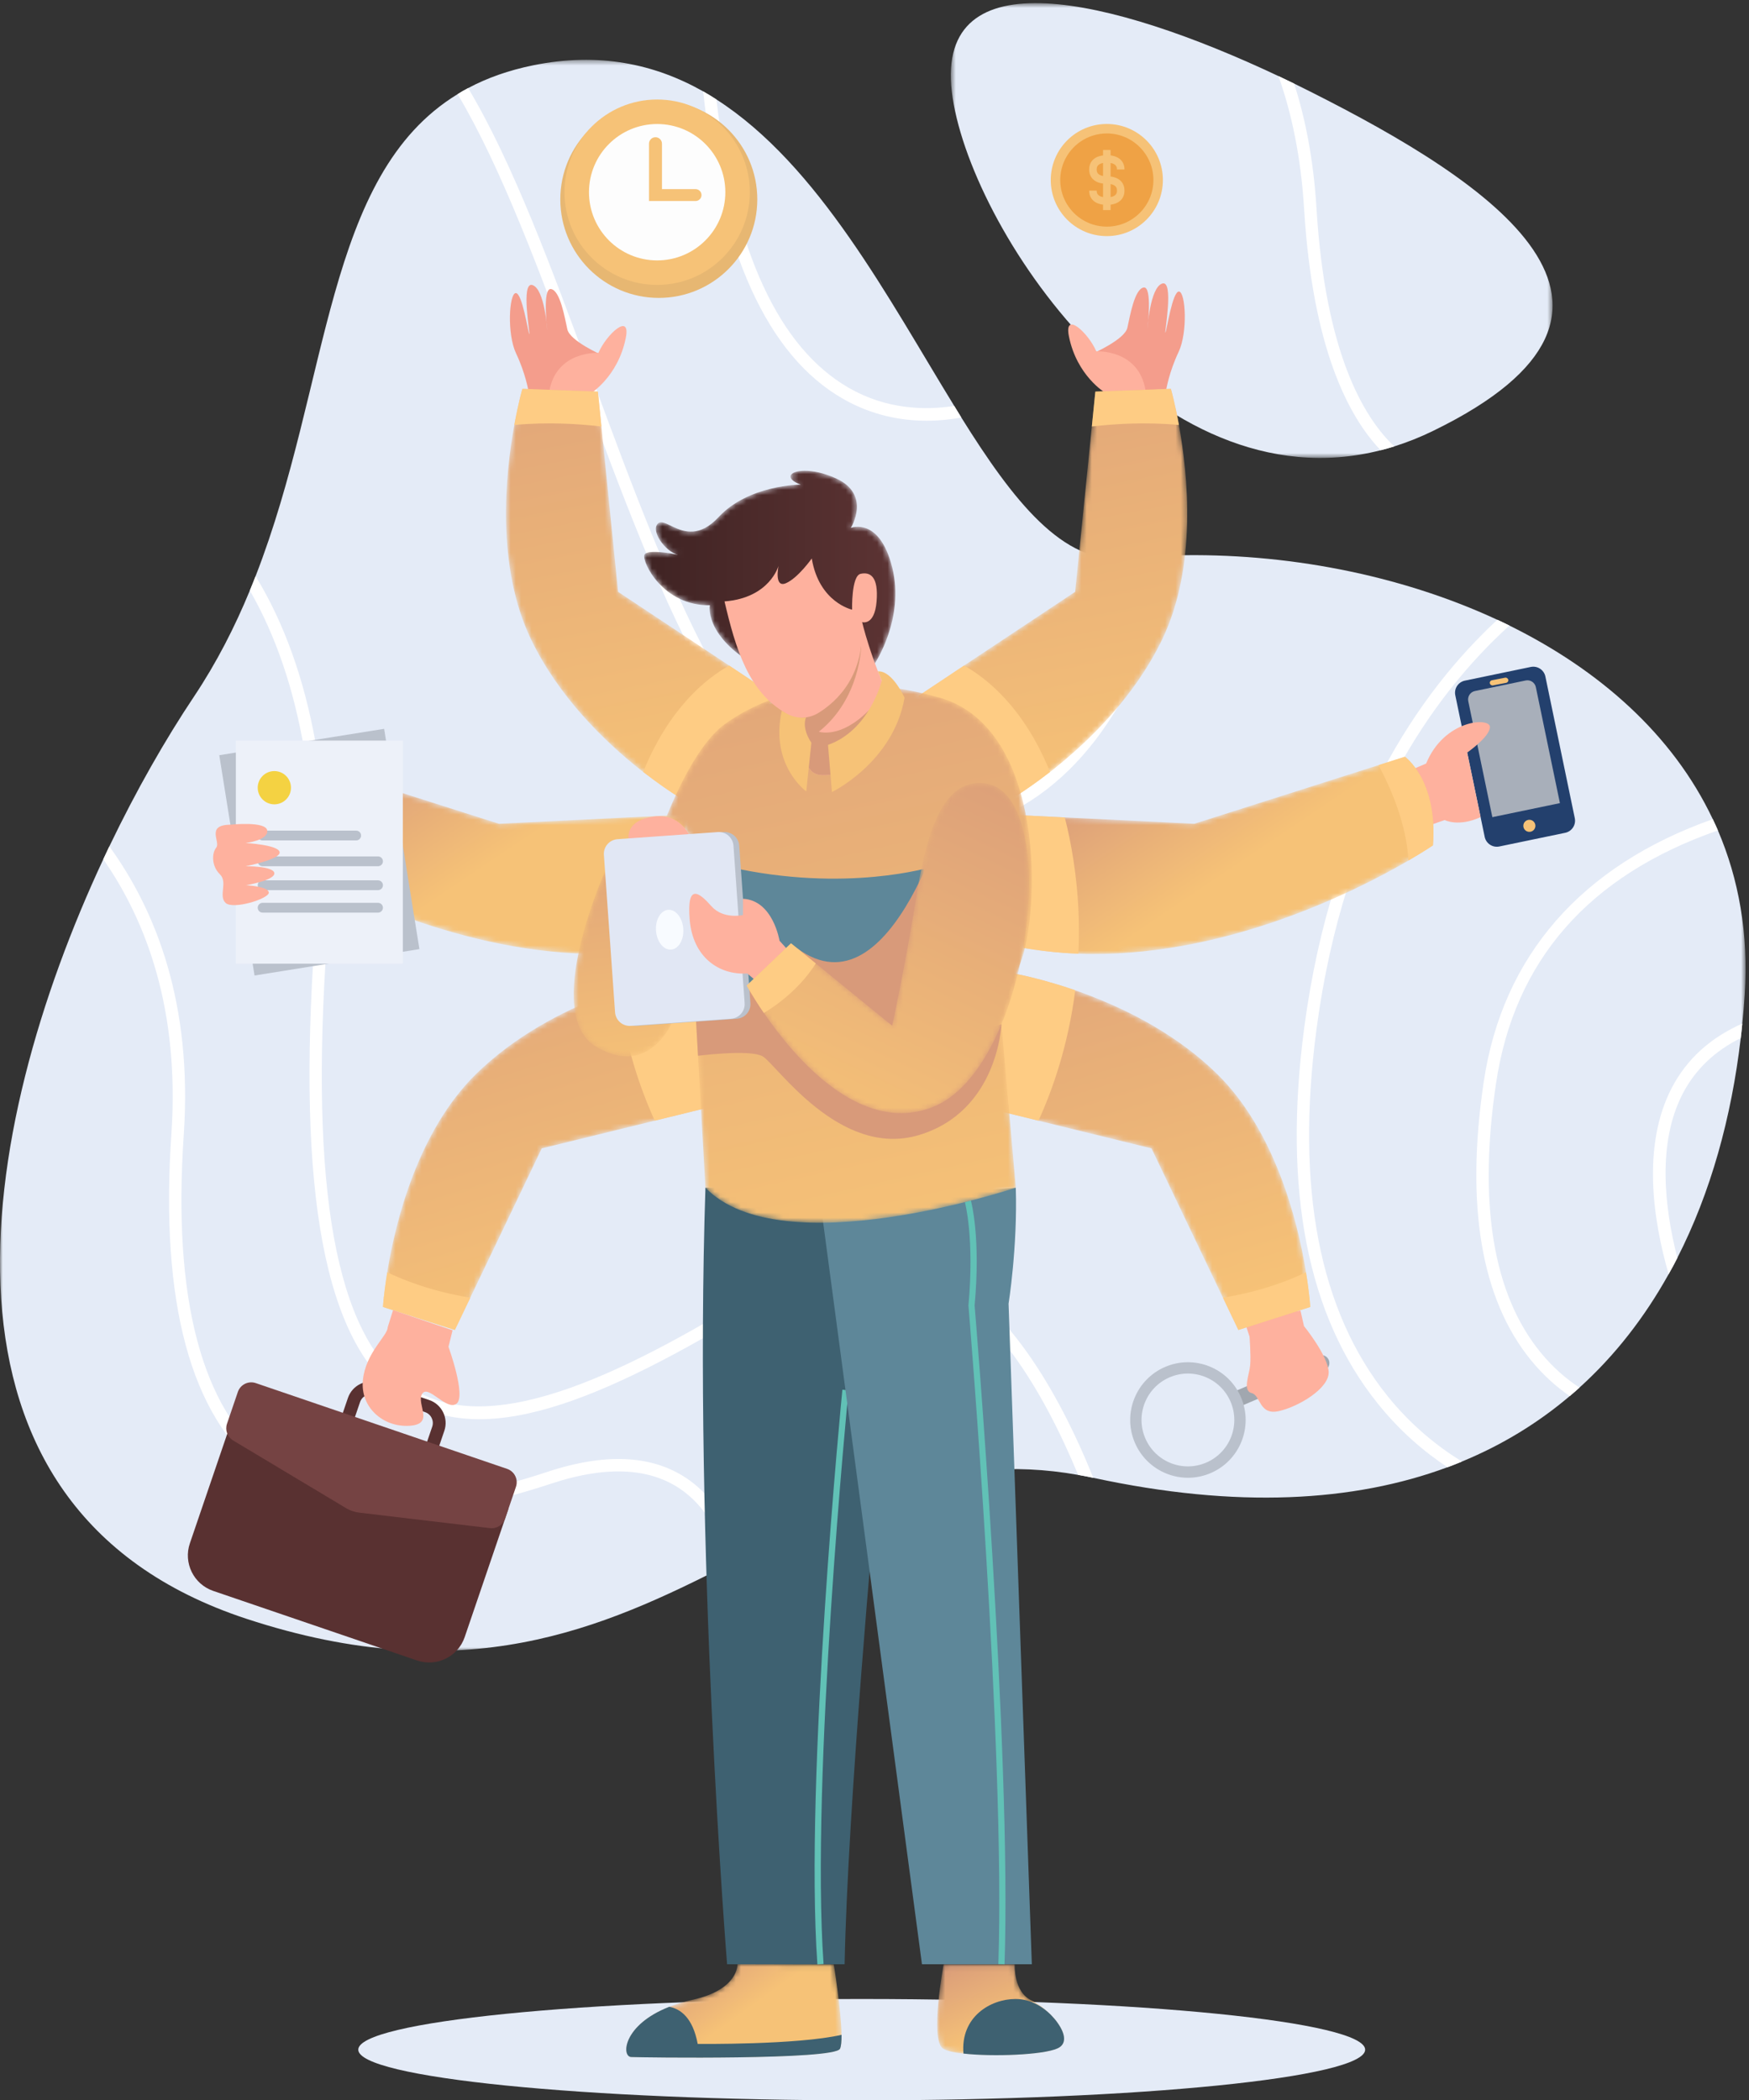 <svg xmlns="http://www.w3.org/2000/svg" xmlns:xlink="http://www.w3.org/1999/xlink" width="334px" height="401px" viewBox="0 0 334 401"><rect x="0" y="0" width="334" height="401" fill="#333333" stroke="none"/><title>HR dude</title><defs><polygon id="path-1" points="0 0.423 333.342 0.423 333.342 304.198 0 304.198"></polygon><polygon id="path-3" points="0.575 0.598 115.484 0.598 115.484 87.427 0.575 87.427"></polygon><path d="M0.702,17.402 C0.702,17.402 2.379,18.548 5.391,20.296 L5.391,20.296 C15.256,26.038 39.425,38.287 65.898,38.134 L65.898,38.134 C66.738,38.134 67.577,38.11 68.416,38.075 L68.416,38.075 C69.361,38.04 70.306,37.992 71.251,37.921 L71.251,37.921 C73.791,37.732 76.33,37.425 78.895,36.989 L78.895,36.989 L82.214,11.519 L73.424,11.943 L71.014,12.062 L69.585,12.133 L46.289,13.279 L11.097,2.08 L6.065,0.473 C6.065,0.473 -0.232,4.879 0.702,17.402" id="path-5"></path><linearGradient x1="2.732%" y1="28.595%" x2="50%" y2="60.65%" id="linearGradient-7"><stop stop-color="#D89A7A" offset="0%"></stop><stop stop-color="#F6C277" offset="100%"></stop></linearGradient><path d="M51.208,2.155 C49.779,2.545 48.16,3.017 46.412,3.596 L46.412,3.596 C45.963,3.749 45.49,3.903 45.018,4.069 L45.018,4.069 C44.049,4.399 43.045,4.777 42.006,5.18 L42.006,5.18 C34.362,8.132 25.267,12.834 17.883,20.087 L17.883,20.087 C6.884,30.909 2.596,47.991 1.013,57.513 L1.013,57.513 C0.99,57.642 0.966,57.772 0.954,57.902 L0.954,57.902 C0.292,61.942 0.127,64.529 0.127,64.529 L0.127,64.529 L13.866,68.924 L16.761,62.864 L16.807,62.757 L30.452,34.251 L44.852,30.72 L51.031,29.208 L52.035,28.959 L59.371,27.164 L65.384,25.687 L57.8,0.667 C57.8,0.667 55.225,1.068 51.208,2.155" id="path-8"></path><linearGradient x1="6.796%" y1="-50.497%" x2="50%" y2="100%" id="linearGradient-10"><stop stop-color="#D89A7A" offset="0%"></stop><stop stop-color="#F6C277" offset="100%"></stop></linearGradient><path d="M71.255,2.08 L36.064,13.279 L12.768,12.133 L11.339,12.062 L8.929,11.943 L0.139,11.519 L3.458,36.989 C6.022,37.425 8.562,37.732 11.102,37.921 L11.102,37.921 C12.047,37.992 12.992,38.04 13.937,38.075 L13.937,38.075 C14.776,38.11 15.615,38.134 16.453,38.134 L16.453,38.134 C42.927,38.287 67.097,26.038 76.961,20.296 L76.961,20.296 C79.974,18.548 81.651,17.402 81.651,17.402 L81.651,17.402 C82.585,4.879 76.288,0.473 76.288,0.473 L76.288,0.473 L71.255,2.08 Z" id="path-11"></path><path d="M0.968,25.687 L6.982,27.164 L14.318,28.959 L15.322,29.208 L21.5,30.72 L35.901,34.251 L49.545,62.757 L49.592,62.864 L52.487,68.924 L66.225,64.529 C66.225,64.529 66.061,61.942 65.398,57.902 L65.398,57.902 C65.386,57.772 65.363,57.642 65.34,57.513 L65.34,57.513 C63.757,47.991 59.468,30.909 48.47,20.087 L48.47,20.087 C41.086,12.834 31.99,8.132 24.347,5.18 L24.347,5.18 C23.308,4.777 22.303,4.399 21.335,4.069 L21.335,4.069 C20.863,3.903 20.39,3.749 19.941,3.596 L19.941,3.596 C18.192,3.017 16.574,2.545 15.145,2.155 L15.145,2.155 C11.128,1.068 8.553,0.667 8.553,0.667 L8.553,0.667 L0.968,25.687 Z" id="path-13"></path><path d="M2.219,7.142 C0.482,16.639 -1.279,34.147 5.408,48.064 L5.408,48.064 C10.677,59.014 19.395,67.484 26.224,72.907 L26.224,72.907 C26.377,73.025 26.519,73.132 26.661,73.249 L26.661,73.249 C26.719,73.297 26.766,73.332 26.826,73.379 L26.826,73.379 C32.26,77.608 36.383,79.853 36.383,79.853 L36.383,79.853 L52,58.885 L46.837,55.458 L44.569,53.946 L43.246,53.072 L22.03,38.991 L18.852,7.425 L18.178,0.763 L3.754,0.231 C3.754,0.231 2.998,2.878 2.219,7.142" id="path-15"></path><linearGradient x1="30.326%" y1="-50.497%" x2="50%" y2="100%" id="linearGradient-17"><stop stop-color="#D89A7A" offset="0%"></stop><stop stop-color="#F6C277" offset="100%"></stop></linearGradient><path d="M34.173,0.763 L33.5,7.425 L30.322,38.991 L9.106,53.072 L7.783,53.946 L5.515,55.458 L0.352,58.885 L15.97,79.853 C15.97,79.853 20.092,77.608 25.527,73.379 L25.527,73.379 C25.586,73.332 25.632,73.297 25.692,73.249 L25.692,73.249 C25.833,73.132 25.975,73.025 26.129,72.907 L26.129,72.907 C32.957,67.484 41.675,59.014 46.945,48.064 L46.945,48.064 C53.631,34.147 51.87,16.639 50.134,7.142 L50.134,7.142 C49.354,2.878 48.598,0.231 48.598,0.231 L48.598,0.231 L34.173,0.763 Z" id="path-18"></path><linearGradient x1="30.325%" y1="-50.497%" x2="50%" y2="100%" id="linearGradient-20"><stop stop-color="#D89A7A" offset="0%"></stop><stop stop-color="#F6C277" offset="100%"></stop></linearGradient><path d="M13.258,6.803 C11.58,7.181 10.103,7.63 8.815,8.139 L8.815,8.139 C-0.068,11.612 -0.351,17.648 1.539,17.731 L1.539,17.731 C3.701,17.825 40.322,18.321 41.409,16.159 L41.409,16.159 C41.633,15.71 41.716,14.742 41.704,13.489 L41.704,13.489 C41.645,8.776 40.227,0.057 40.227,0.057 L40.227,0.057 L21.822,0.011 C21.822,0.011 22.117,4.831 13.258,6.803" id="path-21"></path><linearGradient x1="2.732%" y1="31.082%" x2="50%" y2="59.412%" id="linearGradient-23"><stop stop-color="#D89A7A" offset="0%"></stop><stop stop-color="#F6C277" offset="100%"></stop></linearGradient><path d="M2.196,0.057 C2.196,0.057 -0.462,14.328 2.054,16.1 L2.054,16.1 C2.68,16.537 4.121,16.869 5.988,17.069 L5.988,17.069 C11.623,17.707 21.133,17.329 23.909,16.1 L23.909,16.1 C25.823,15.262 25.397,13.253 24.027,11.292 L24.027,11.292 C24.027,11.292 23.613,10.642 22.822,9.827 L22.822,9.827 C22.763,9.757 22.692,9.686 22.621,9.615 L22.621,9.615 C21.511,8.469 20.199,7.489 19.042,6.957 L19.042,6.957 C15.486,5.327 15.782,0.057 15.782,0.057 L15.782,0.057 L2.196,0.057 Z" id="path-24"></path><linearGradient x1="2.732%" y1="-1.334%" x2="50%" y2="75.54%" id="linearGradient-26"><stop stop-color="#D89A7A" offset="0%"></stop><stop stop-color="#F6C277" offset="100%"></stop></linearGradient><path d="M4.893,33.878 C15.526,40.08 19.761,28.266 19.761,28.266 L19.761,28.266 L6.544,0.346 C6.544,0.346 -5.738,27.676 4.893,33.878" id="path-27"></path><linearGradient x1="36.042%" y1="-50.497%" x2="50%" y2="100%" id="linearGradient-29"><stop stop-color="#D89A7A" offset="0%"></stop><stop stop-color="#F6C277" offset="100%"></stop></linearGradient><path d="M12.353,8.295 C7.309,11.981 3.091,21.384 1.273,25.943 L1.273,25.943 C4.096,26.523 5.572,28.909 6.576,31.189 L6.576,31.189 L0.788,30.882 L6.435,58.064 L6.576,58.749 L7.297,71.567 L8.715,96.754 C23.197,111.815 67.982,96.754 67.982,96.754 L67.982,96.754 L65.241,65.543 C65.241,65.543 64.97,63.535 68.798,54.013 L68.798,54.013 C72.613,44.492 73.83,9.039 53.464,3.204 L53.464,3.204 C47.475,1.493 42.043,0.801 37.184,0.801 L37.184,0.801 C25.499,0.801 17.134,4.807 12.353,8.295" id="path-30"></path><linearGradient x1="27.857%" y1="-50.497%" x2="50%" y2="100%" id="linearGradient-32"><stop stop-color="#D89A7A" offset="0%"></stop><stop stop-color="#F6C277" offset="100%"></stop></linearGradient><path d="M29.906,3.524 C29.906,3.524 19.984,3.524 14.225,9.726 L14.225,9.726 C10.651,13.574 7.703,12.591 5.593,11.607 L5.593,11.607 C4.301,11.006 3.323,10.404 2.707,10.908 L2.707,10.908 C1.125,12.201 3.953,16.306 6.489,16.92 L6.489,16.92 C5.415,16.705 0.444,15.777 0.049,16.962 L0.049,16.962 C-0.394,18.291 3.564,26.699 12.572,26.552 L12.572,26.552 C12.572,26.552 11.419,32.006 20.574,37.627 L20.574,37.627 C29.73,43.247 44.078,37.627 44.078,37.627 L44.078,37.627 C44.078,37.627 49.818,29.071 47.379,19.324 L47.379,19.324 C44.939,9.578 39.476,11.793 39.476,11.793 L39.476,11.793 C39.476,11.793 43.463,5.444 36.671,2.343 L36.671,2.343 C34.342,1.28 32.25,0.876 30.701,0.876 L30.701,0.876 C27.73,0.876 26.751,2.36 29.906,3.524" id="path-33"></path><linearGradient x1="-0.001%" y1="50%" x2="100%" y2="50%" id="linearGradient-35"><stop stop-color="#3F2323" offset="0%"></stop><stop stop-color="#5D3434" offset="100%"></stop></linearGradient><path d="M33.081,21.64 C30.907,35.225 28.379,46.838 28.379,46.838 L28.379,46.838 L13.79,34.942 L9.052,31.09 L0.594,39.159 C0.594,39.159 1.775,41.345 3.878,44.404 L3.878,44.404 C9.619,52.791 22.189,67.736 36.034,62.396 L36.034,62.396 C54.935,55.107 61.031,2.739 46.265,0.577 L46.265,0.577 C45.835,0.514 45.418,0.482 45.013,0.482 L45.013,0.482 C38.394,0.483 35.118,8.838 33.081,21.64" id="path-36"></path><linearGradient x1="96.651%" y1="-15.492%" x2="44.051%" y2="108.973%" id="linearGradient-38"><stop stop-color="#D89A7A" offset="0%"></stop><stop stop-color="#F6C277" offset="100%"></stop></linearGradient></defs><g id="HR-dude" stroke="none" stroke-width="1" fill="none" fill-rule="evenodd"><g id="Group-4"><g id="Group-25"><g id="Group-3" transform="translate(0, 11)"><mask id="mask-2" fill="white"><use xlink:href="#path-1"></use></mask><g id="Clip-2"></g><path d="M333.179,178.919 C333.061,180.762 332.907,182.605 332.718,184.424 C332.636,185.346 332.529,186.255 332.423,187.177 L332.423,187.189 C330.651,202.357 326.694,216.663 320.314,229.161 L320.314,229.173 C319.783,230.225 319.227,231.252 318.649,232.268 C314.1,240.443 308.453,247.755 301.625,253.922 C301.011,254.477 300.397,255.021 299.771,255.541 C293.782,260.62 286.929,264.85 279.18,268.039 C278.27,268.417 277.361,268.783 276.428,269.126 L276.416,269.126 C258.59,275.741 236.215,277.076 208.784,271.146 C208.761,271.146 208.737,271.134 208.714,271.134 C207.768,270.933 206.824,270.744 205.89,270.591 C180.456,266.054 161.543,276.19 141.46,286.492 C140.728,286.858 140.007,287.236 139.275,287.602 C115.069,299.947 88.761,311.772 47.048,298.057 C-17.323,276.876 -4.34,204.589 19.724,153.048 C20.102,152.221 20.492,151.406 20.882,150.591 C26.032,139.853 31.632,130.083 37.054,121.979 C41.389,115.482 44.851,108.677 47.71,101.743 C48.088,100.833 48.454,99.923 48.808,99.002 C63.138,62.227 61.898,22.499 87.39,6.976 C88.04,6.563 88.714,6.173 89.399,5.818 C93.002,3.893 97.101,2.428 101.803,1.471 C114.337,-1.08 124.992,1.199 134.278,6.444 C135.14,6.941 135.991,7.449 136.818,7.992 C156.345,20.514 169.73,46.161 182.228,66.503 C182.677,67.26 183.138,67.992 183.587,68.725 C193.534,84.661 203.02,96.769 214.739,95.624 C217.113,95.387 219.511,95.222 221.921,95.115 C222.76,95.08 223.587,95.056 224.425,95.033 C245.276,94.513 267.237,98.636 285.937,107.331 C286.717,107.685 287.485,108.051 288.241,108.429 C305.311,116.84 319.416,129.173 327.083,145.393 C327.426,146.102 327.745,146.822 328.064,147.543 C332.033,156.793 333.935,167.259 333.179,178.919" id="Fill-1" fill="#E4EBF7" mask="url(#mask-2)"></path></g><g id="Group-6" transform="translate(181, 0)"><mask id="mask-4" fill="white"><use xlink:href="#path-3"></use></mask><g id="Clip-5"></g><path d="M92.746,82.229 C90.23,83.458 87.737,84.45 85.256,85.229 C84.382,85.501 83.52,85.749 82.658,85.962 C39.444,96.984 3.756,43.021 0.767,17.492 C-2.256,-8.356 31.116,-0.583 63.142,14.526 C64.146,14.999 65.138,15.472 66.131,15.956 C67.159,16.464 68.198,16.972 69.226,17.492 C103.685,34.822 140.366,59.004 92.746,82.229" id="Fill-4" fill="#E4EBF7" mask="url(#mask-4)"></path></g><path d="M208.784,282.146 C208.761,282.146 208.737,282.134 208.713,282.134 C207.768,281.933 206.823,281.744 205.89,281.591 C199.298,265.69 189.717,249.671 176.652,243.871 C167.744,239.913 157.975,241.142 147.615,247.544 C117.242,266.316 93.769,276.889 77.963,267.438 C62.866,258.413 56.935,230.994 59.806,183.611 C61.625,153.57 57.561,129.825 47.709,112.743 C48.087,111.833 48.453,110.923 48.808,110.002 C59.593,127.616 64.071,152.329 62.157,183.752 C59.345,230.167 64.909,256.877 79.18,265.406 C94.821,274.774 120.727,261.39 146.374,245.537 C157.431,238.696 167.945,237.409 177.609,241.709 C191.879,248.053 202.015,265.383 208.784,282.146" id="Fill-7" fill="#FFFFFF"></path><path d="M141.46,297.492 C140.728,297.858 140.007,298.236 139.274,298.602 C137.739,293.404 135.175,288.384 130.97,285.052 C124.886,280.232 116.238,279.63 105.264,283.257 C80.964,291.302 62.429,290.546 50.143,281.024 C36.404,270.38 30.545,248.656 32.73,216.476 C34.325,192.967 28.052,176.015 19.724,164.048 C20.102,163.221 20.491,162.406 20.881,161.591 C29.859,173.971 36.782,191.739 35.093,216.641 C32.955,247.982 38.519,269.022 51.596,279.158 C63.209,288.171 81.023,288.797 104.52,281.012 C116.309,277.114 125.701,277.858 132.446,283.209 C136.995,286.825 139.782,292.069 141.46,297.492" id="Fill-9" fill="#FFFFFF"></path><path d="M251.395,196.582 C247.402,226.8 251.95,250.309 264.921,266.47 C269.363,272.01 274.36,276.062 279.18,279.039 C278.27,279.417 277.361,279.783 276.427,280.126 L276.415,280.126 C271.903,277.137 267.295,273.191 263.114,267.981 C249.694,251.301 244.968,227.179 249.056,196.275 C254.36,156.145 271.052,132.14 285.937,118.331 C286.717,118.685 287.484,119.051 288.241,119.429 C273.509,132.825 256.699,156.487 251.395,196.582" id="Fill-11" fill="#FFFFFF"></path><path d="M285.689,206.848 C282.275,229.789 285.122,247.073 294.183,258.189 C296.545,261.083 299.121,263.28 301.625,264.922 C301.011,265.477 300.397,266.021 299.771,266.541 C297.266,264.816 294.714,262.583 292.352,259.677 C282.854,248.017 279.83,230.132 283.35,206.494 C286.941,182.477 302.003,165.265 327.083,156.393 C327.425,157.102 327.745,157.823 328.064,158.543 C303.433,167.12 289.186,183.351 285.689,206.848" id="Fill-13" fill="#FFFFFF"></path><path d="M332.718,195.424 C332.635,196.345 332.529,197.255 332.423,198.176 L332.423,198.188 C327.438,200.657 323.728,204.213 321.342,208.808 C316.487,218.165 317.81,230.38 320.314,240.161 C320.302,240.173 320.302,240.173 320.314,240.173 C319.782,241.224 319.227,242.252 318.649,243.268 C315.624,232.766 313.569,218.661 319.239,207.721 C322.086,202.24 326.599,198.129 332.718,195.424" id="Fill-15" fill="#FFFFFF"></path><path d="M224.425,106.033 C223.161,111.656 221.342,118.012 218.743,124.308 C209.162,147.533 193.297,159.737 172.765,159.737 C171.95,159.737 171.147,159.724 170.32,159.689 C142.37,158.402 126.304,114.834 110.769,72.696 C103.15,52.046 95.766,32.034 87.39,17.976 C88.04,17.563 88.714,17.173 89.399,16.819 C97.952,31.125 105.347,51.196 112.978,71.881 C128.253,113.298 144.048,156.121 170.438,157.326 C203.882,158.862 216.936,127.356 221.921,106.116 C222.759,106.08 223.587,106.056 224.425,106.033" id="Fill-17" fill="#FFFFFF"></path><path d="M183.586,79.725 C181.566,80.091 179.333,80.327 176.97,80.327 C172.032,80.327 166.492,79.288 161.011,76.157 C146.575,67.912 137.608,48.195 134.277,17.445 C135.139,17.941 135.99,18.449 136.817,18.993 C140.195,47.9 148.701,66.399 162.18,74.101 C169.232,78.13 176.522,78.378 182.227,77.504 C182.676,78.26 183.137,78.993 183.586,79.725" id="Fill-19" fill="#FFFFFF"></path><path d="M266.256,85.23 C265.382,85.501 264.52,85.75 263.657,85.962 C257.42,79.441 250.663,66.329 249.044,39.926 C248.43,29.861 246.622,21.485 244.142,14.527 C245.146,15 246.138,15.472 247.131,15.957 C249.304,22.69 250.84,30.569 251.407,39.784 C253.061,66.872 260.125,79.418 266.256,85.23" id="Fill-21" fill="#FFFFFF"></path><path d="M260.698,391.325 C260.698,396.668 217.656,401 164.559,401 C111.463,401 68.42,396.668 68.42,391.325 C68.42,385.982 111.463,381.65 164.559,381.65 C217.656,381.65 260.698,385.982 260.698,391.325" id="Fill-23" fill="#E4EBF7"></path></g><g id="Group-28" transform="translate(49, 144)"><mask id="mask-6" fill="white"><use xlink:href="#path-5"></use></mask><g id="Clip-27"></g><path d="M0.702,17.402 C0.702,17.402 2.379,18.548 5.391,20.296 L5.391,20.296 C15.256,26.038 39.425,38.287 65.898,38.134 L65.898,38.134 C66.738,38.134 67.577,38.11 68.416,38.075 L68.416,38.075 C69.361,38.04 70.306,37.992 71.251,37.921 L71.251,37.921 C73.791,37.732 76.33,37.425 78.895,36.989 L78.895,36.989 L82.214,11.519 L73.424,11.943 L71.014,12.062 L69.585,12.133 L46.289,13.279 L11.097,2.08 L6.065,0.473 C6.065,0.473 -0.232,4.879 0.702,17.402" id="Fill-26" fill="url(#linearGradient-7)" mask="url(#mask-6)"></path></g><g id="Group-52" transform="translate(73, 185)"><mask id="mask-9" fill="white"><use xlink:href="#path-8"></use></mask><g id="Clip-51"></g><path d="M51.208,2.155 C49.779,2.545 48.16,3.017 46.412,3.596 L46.412,3.596 C45.963,3.749 45.49,3.903 45.018,4.069 L45.018,4.069 C44.049,4.399 43.045,4.777 42.006,5.18 L42.006,5.18 C34.362,8.132 25.267,12.834 17.883,20.087 L17.883,20.087 C6.884,30.909 2.596,47.991 1.013,57.513 L1.013,57.513 C0.99,57.642 0.966,57.772 0.954,57.902 L0.954,57.902 C0.292,61.942 0.127,64.529 0.127,64.529 L0.127,64.529 L13.866,68.924 L16.761,62.864 L16.807,62.757 L30.452,34.251 L44.852,30.72 L51.031,29.208 L52.035,28.959 L59.371,27.164 L65.384,25.687 L57.8,0.667 C57.8,0.667 55.225,1.068 51.208,2.155" id="Fill-50" fill="url(#linearGradient-10)" mask="url(#mask-9)"></path></g><path d="M119.412,188.596 C118.963,188.749 118.491,188.903 118.018,189.068 C119.365,199.641 122.389,208.159 125.036,213.959 L132.371,212.163 L138.384,210.687 L130.8,185.666 C130.8,185.666 128.225,186.068 124.208,187.155 C122.779,187.545 121.161,188.017 119.412,188.596" id="Fill-53" fill="#FECC84"></path><path d="M73.954,242.902 C73.292,246.942 73.127,249.529 73.127,249.529 L86.866,253.924 L89.76,247.864 L89.808,247.757 C82.329,246.529 76.907,244.343 73.954,242.902" id="Fill-55" fill="#FECC84"></path><g id="Group-2" transform="translate(277.862, 127.285)"><path d="M21.037,31.714 L8.458,34.326 C7.181,34.591 5.93,33.771 5.664,32.493 L0.05,5.456 C-0.215,4.179 0.605,2.928 1.883,2.663 L14.462,0.05 C15.74,-0.215 16.99,0.606 17.255,1.883 L22.87,28.92 C23.135,30.198 22.315,31.449 21.037,31.714" id="Fill-57" fill="#23406D"></path><circle id="Oval" fill="#F6C277" cx="14.195" cy="30.381" r="1.153"></circle><rect id="Rectangle" fill="#F6C277" transform="translate(8.367, 2.643) rotate(-11) translate(-8.367, -2.643) " x="6.57" y="2.339" width="3.594" height="1" rx="0.5"></rect></g><path d="M297.892,153.333 L284.988,156.012 L280.39,133.871 C280.205,132.984 280.775,132.116 281.662,131.931 L291.355,129.918 C292.242,129.734 293.11,130.304 293.294,131.191 L297.892,153.333 Z" id="Fill-59" fill="#A8AFBA"></path><path d="M272.709,157.667 L275.884,156.565 C275.884,156.565 278.524,157.953 282.742,156.001 L280.183,143.678 C280.183,143.678 284.596,140.611 284.522,138.765 C284.449,136.919 275.81,137.363 272.34,145.78 L268.501,147.404 L272.709,157.667 Z" id="Fill-61" fill="#FEB19E"></path><g id="Group-66" transform="translate(192, 144)"><mask id="mask-12" fill="white"><use xlink:href="#path-11"></use></mask><g id="Clip-65"></g><path d="M71.255,2.08 L36.064,13.279 L12.768,12.133 L11.339,12.062 L8.929,11.943 L0.139,11.519 L3.458,36.989 C6.022,37.425 8.562,37.732 11.102,37.921 L11.102,37.921 C12.047,37.992 12.992,38.04 13.937,38.075 L13.937,38.075 C14.776,38.11 15.615,38.134 16.453,38.134 L16.453,38.134 C42.927,38.287 67.097,26.038 76.961,20.296 L76.961,20.296 C79.974,18.548 81.651,17.402 81.651,17.402 L81.651,17.402 C82.585,4.879 76.288,0.473 76.288,0.473 L76.288,0.473 L71.255,2.08 Z" id="Fill-64" fill="url(#linearGradient-7)" mask="url(#mask-12)"></path></g><g id="Group-77" transform="translate(192, 144)"><path d="M13.937,38.075 C12.992,38.039 12.047,37.992 11.102,37.921 C8.562,37.732 6.022,37.425 3.458,36.988 L0.139,11.518 L8.928,11.944 L11.338,12.062 C11.988,14.602 12.555,17.331 13.004,20.296 C13.973,26.616 14.209,32.57 13.937,38.075" id="Fill-67" fill="#FECC84"></path><path d="M76.288,0.473 L71.255,2.08 C73.642,6.557 76.607,13.385 76.961,20.296 C79.974,18.548 81.651,17.402 81.651,17.402 C82.584,4.879 76.288,0.473 76.288,0.473" id="Fill-69" fill="#FECC84"></path><path d="M61.749,115.642 L61.749,115.642 C62.081,116.417 61.719,117.314 60.944,117.645 L44.87,124.497 L43.672,121.688 L59.746,114.836 C60.522,114.505 61.419,114.866 61.749,115.642" id="Fill-71" fill="#A1A7AF"></path><path d="M43.001,123.627 C44.924,128.137 42.824,133.334 38.325,135.252 C33.826,137.17 28.623,135.086 26.701,130.576 C24.783,126.077 26.877,120.869 31.376,118.951 C35.876,117.033 41.084,119.128 43.001,123.627 M24.712,131.424 C27.102,137.031 33.581,139.637 39.178,137.252 C44.774,134.866 47.38,128.387 44.99,122.779 C42.604,117.183 36.125,114.577 30.529,116.962 C24.932,119.348 22.326,125.827 24.712,131.424" id="Fill-73" fill="#BAC1CC"></path><path d="M45.515,107.857 L46.618,111.177 C46.618,111.177 46.904,114.814 46.744,116.633 C46.584,118.452 45.238,121.525 47.012,121.962 C48.786,122.4 48.406,126.278 52.238,125.404 C56.07,124.53 61.873,121.033 61.73,117.919 C61.588,114.804 57.016,109.175 57.016,109.175 L56.348,106.224 L45.515,107.857 Z" id="Fill-75" fill="#FEB19E"></path></g><g id="Group-80" transform="translate(184, 185)"><mask id="mask-14" fill="white"><use xlink:href="#path-13"></use></mask><g id="Clip-79"></g><path d="M0.968,25.687 L6.982,27.164 L14.318,28.959 L15.322,29.208 L21.5,30.72 L35.901,34.251 L49.545,62.757 L49.592,62.864 L52.487,68.924 L66.225,64.529 C66.225,64.529 66.061,61.942 65.398,57.902 L65.398,57.902 C65.386,57.772 65.363,57.642 65.34,57.513 L65.34,57.513 C63.757,47.991 59.468,30.909 48.47,20.087 L48.47,20.087 C41.086,12.834 31.99,8.132 24.347,5.18 L24.347,5.18 C23.308,4.777 22.303,4.399 21.335,4.069 L21.335,4.069 C20.863,3.903 20.39,3.749 19.941,3.596 L19.941,3.596 C18.192,3.017 16.574,2.545 15.145,2.155 L15.145,2.155 C11.128,1.068 8.553,0.667 8.553,0.667 L8.553,0.667 L0.968,25.687 Z" id="Fill-78" fill="url(#linearGradient-10)" mask="url(#mask-14)"></path></g><g id="Group-89" transform="translate(97, 54)"><path d="M106.941,134.596 C107.39,134.749 107.862,134.903 108.335,135.068 C106.988,145.641 103.964,154.159 101.317,159.959 L93.982,158.163 L87.968,156.687 L95.553,131.666 C95.553,131.666 98.128,132.068 102.145,133.155 C103.574,133.545 105.192,134.017 106.941,134.596" id="Fill-81" fill="#FECC84"></path><path d="M136.545,193.757 L136.592,193.863 L139.486,199.924 L153.226,195.529 C153.226,195.529 153.06,192.942 152.399,188.902 C149.445,190.343 144.023,192.528 136.545,193.757" id="Fill-83" fill="#FECC84"></path><path d="M17.924,13.779 C17.924,13.779 11.849,11.113 11.347,8.883 C10.845,6.654 9.991,1.527 8.25,1.187 C6.507,0.846 7.515,9.111 7.515,9.111 C7.515,9.111 7.049,1.258 4.708,0.435 C2.366,-0.388 4.321,10.147 4.079,9.791 C3.836,9.436 2.718,1.81 1.47,1.958 C0.221,2.106 -0.214,9.75 1.561,13.49 C3.336,17.232 3.9,20.556 3.9,20.556 L14.892,21.281 L17.924,13.779 Z" id="Fill-85" fill="#F49D8C"></path><path d="M15.637,21.237 C15.637,21.237 20.986,18.036 22.497,10.55 C23.512,5.528 18.813,9.807 17.278,13.374 C17.278,13.374 9.269,12.899 7.894,20.703 L15.637,21.237 Z" id="Fill-87" fill="#FEB19E"></path></g><g id="Group-92" transform="translate(96, 74)"><mask id="mask-16" fill="white"><use xlink:href="#path-15"></use></mask><g id="Clip-91"></g><path d="M2.219,7.142 C0.482,16.639 -1.279,34.147 5.408,48.064 L5.408,48.064 C10.677,59.014 19.395,67.484 26.224,72.907 L26.224,72.907 C26.377,73.025 26.519,73.132 26.661,73.249 L26.661,73.249 C26.719,73.297 26.766,73.332 26.826,73.379 L26.826,73.379 C32.26,77.608 36.383,79.853 36.383,79.853 L36.383,79.853 L52,58.885 L46.837,55.458 L44.569,53.946 L43.246,53.072 L22.03,38.991 L18.852,7.425 L18.178,0.763 L3.754,0.231 C3.754,0.231 2.998,2.878 2.219,7.142" id="Fill-90" fill="url(#linearGradient-17)" mask="url(#mask-16)"></path></g><path d="M132.383,153.853 L148,132.884 L142.838,129.458 L140.57,127.946 L139.247,127.072 C134.734,129.6 127.752,135.259 122.826,147.379 C128.26,151.608 132.383,153.853 132.383,153.853" id="Fill-93" fill="#FECC84"></path><path d="M98.216,81.137 C104.63,80.544 110.593,80.925 114.848,81.43 L114.181,74.76 L99.759,74.229 C99.759,74.229 98.993,76.878 98.216,81.137" id="Fill-95" fill="#FECC84"></path><path d="M208.709,67.484 C208.709,67.484 214.784,64.818 215.286,62.588 C215.788,60.359 216.642,55.232 218.384,54.892 C220.126,54.551 219.119,62.816 219.119,62.816 C219.119,62.816 219.584,54.963 221.925,54.14 C224.267,53.317 222.312,63.852 222.554,63.496 C222.797,63.141 223.915,55.515 225.163,55.663 C226.412,55.811 226.847,63.455 225.072,67.195 C223.297,70.937 222.733,74.261 222.733,74.261 L211.741,74.986 L208.709,67.484 Z" id="Fill-131" fill="#F49D8C"></path><path d="M210.996,74.942 C210.996,74.942 205.647,71.74 204.136,64.254 C203.122,59.233 207.821,63.511 209.355,67.079 C209.355,67.079 217.364,66.603 218.74,74.407 L210.996,74.942 Z" id="Fill-133" fill="#FEB19E"></path><g id="Group-138" transform="translate(175, 74)"><mask id="mask-19" fill="white"><use xlink:href="#path-18"></use></mask><g id="Clip-137"></g><path d="M34.173,0.763 L33.5,7.425 L30.322,38.991 L9.106,53.072 L7.783,53.946 L5.515,55.458 L0.352,58.885 L15.97,79.853 C15.97,79.853 20.092,77.608 25.527,73.379 L25.527,73.379 C25.586,73.332 25.632,73.297 25.692,73.249 L25.692,73.249 C25.833,73.132 25.975,73.025 26.129,72.907 L26.129,72.907 C32.957,67.484 41.675,59.014 46.945,48.064 L46.945,48.064 C53.631,34.147 51.87,16.639 50.134,7.142 L50.134,7.142 C49.354,2.878 48.598,0.231 48.598,0.231 L48.598,0.231 L34.173,0.763 Z" id="Fill-136" fill="url(#linearGradient-20)" mask="url(#mask-19)"></path></g><g id="Group-153" transform="translate(134, 23)"><path d="M56.97,130.853 L41.353,109.884 L46.515,106.458 L48.783,104.946 L50.106,104.072 C54.619,106.6 61.601,112.259 66.527,124.379 C61.093,128.608 56.97,130.853 56.97,130.853" id="Fill-139" fill="#FECC84"></path><path d="M75.172,51.76 L74.505,58.43 C78.759,57.925 84.723,57.544 91.137,58.137 C90.36,53.878 89.593,51.229 89.593,51.229 L75.172,51.76 Z" id="Fill-141" fill="#FECC84"></path><path d="M86.891,11.374 C86.891,16.634 82.627,20.898 77.367,20.898 C72.106,20.898 67.842,16.634 67.842,11.374 C67.842,6.114 72.106,1.85 77.367,1.85 C82.627,1.85 86.891,6.114 86.891,11.374" id="Fill-143" fill="#EFA245"></path><path d="M77.366,20.271 C76.446,20.271 75.558,20.13 74.723,19.87 C71.939,19.002 69.737,16.801 68.869,14.017 C68.609,13.181 68.469,12.293 68.469,11.374 C68.469,11.067 68.484,10.764 68.515,10.465 C68.88,6.88 71.382,3.918 74.723,2.877 C75.558,2.617 76.446,2.476 77.366,2.476 C82.272,2.476 86.263,6.467 86.263,11.374 C86.263,16.279 82.272,20.271 77.366,20.271 M77.366,0.668 C71.453,0.668 66.66,5.461 66.66,11.374 C66.66,17.286 71.453,22.079 77.366,22.079 C83.279,22.079 88.072,17.286 88.072,11.374 C88.072,5.461 83.279,0.668 77.366,0.668" id="Fill-145" fill="#F6C277"></path><path d="M78.083,14.63 L78.083,12.146 C79.303,12.356 79.303,13.113 79.303,13.388 C79.303,13.663 79.303,14.42 78.083,14.63 M75.43,9.359 C75.43,9.085 75.43,8.328 76.649,8.117 L76.649,10.602 C75.43,10.391 75.43,9.634 75.43,9.359 M78.083,10.7 L78.083,8.117 C79.303,8.328 79.303,9.085 79.303,9.359 L80.736,9.359 C80.736,7.853 79.758,6.882 78.083,6.672 L78.083,5.639 L76.649,5.639 L76.649,6.672 C74.974,6.882 73.996,7.853 73.996,9.359 C73.996,10.866 74.974,11.837 76.649,12.047 L76.649,14.63 C75.43,14.42 75.43,13.663 75.43,13.388 L73.996,13.388 C73.996,14.894 74.974,15.865 76.649,16.075 L76.649,17.108 L78.083,17.108 L78.083,16.075 C79.758,15.865 80.736,14.894 80.736,13.388 C80.736,11.881 79.758,10.91 78.083,10.7" id="Fill-147" fill="#F6C277"></path><path d="M27.294,352.011 L4.849,352.011 C4.849,352.011 -1.566,272.862 0.714,203.754 L29.066,203.754 L33.228,263.643 C33.228,263.643 27.885,321.592 27.294,352.011" id="Fill-149" fill="#3E6171"></path><path d="M22.096,352.052 C19.579,316.677 26.794,243.062 26.867,242.323 L28.043,242.438 C27.969,243.177 20.765,316.693 23.275,351.969 L22.096,352.052 Z" id="Fill-151" fill="#61C1B6"></path></g><g id="Group-156" transform="translate(119, 375)"><mask id="mask-22" fill="white"><use xlink:href="#path-21"></use></mask><g id="Clip-155"></g><path d="M13.258,6.803 C11.58,7.181 10.103,7.63 8.815,8.139 L8.815,8.139 C-0.068,11.612 -0.351,17.648 1.539,17.731 L1.539,17.731 C3.701,17.825 40.322,18.321 41.409,16.159 L41.409,16.159 C41.633,15.71 41.716,14.742 41.704,13.489 L41.704,13.489 C41.645,8.776 40.227,0.057 40.227,0.057 L40.227,0.057 L21.822,0.011 C21.822,0.011 22.117,4.831 13.258,6.803" id="Fill-154" fill="url(#linearGradient-23)" mask="url(#mask-22)"></path></g><path d="M160.704,388.489 C160.716,389.741 160.633,390.71 160.409,391.159 C159.322,393.321 122.7,392.825 120.538,392.73 C118.648,392.648 118.932,386.611 127.815,383.138 C129.977,383.552 132.305,385.24 133.238,390.226 C133.238,390.226 152.281,390.439 160.704,388.489" id="Fill-157" fill="#3E6171"></path><g id="Group-161" transform="translate(178, 375)"><mask id="mask-25" fill="white"><use xlink:href="#path-24"></use></mask><g id="Clip-160"></g><path d="M2.196,0.057 C2.196,0.057 -0.462,14.328 2.054,16.1 L2.054,16.1 C2.68,16.537 4.121,16.869 5.988,17.069 L5.988,17.069 C11.623,17.707 21.133,17.329 23.909,16.1 L23.909,16.1 C25.823,15.262 25.397,13.253 24.027,11.292 L24.027,11.292 C24.027,11.292 23.613,10.642 22.822,9.827 L22.822,9.827 C22.763,9.757 22.692,9.686 22.621,9.615 L22.621,9.615 C21.511,8.469 20.199,7.489 19.042,6.957 L19.042,6.957 C15.486,5.327 15.782,0.057 15.782,0.057 L15.782,0.057 L2.196,0.057 Z" id="Fill-159" fill="url(#linearGradient-26)" mask="url(#mask-25)"></path></g><g id="Group-168" transform="translate(156, 226)"><path d="M45.909,165.1 C43.133,166.329 33.623,166.707 27.988,166.069 C27.398,159.052 33.162,155.65 37.923,155.65 C40.995,155.65 43.275,157.291 44.621,158.615 C44.692,158.685 44.763,158.756 44.822,158.827 C45.614,159.642 46.027,160.292 46.027,160.292 C47.398,162.253 47.823,164.262 45.909,165.1" id="Fill-162" fill="#3E6171"></path><path d="M0.686,3.586 L20.061,149.011 L41.044,149.011 L36.601,22.904 C36.601,22.904 38.331,12.124 37.982,0.754 L0.686,3.586 Z" id="Fill-164" fill="#5E8799"></path><path d="M35.832,149.03 L34.651,148.99 C36.032,108.346 29.011,24.093 28.94,23.248 C30.112,10.433 28.286,3.593 28.268,3.525 L29.407,3.211 C29.485,3.494 31.311,10.3 30.117,23.253 C30.188,23.995 37.215,108.317 35.832,149.03" id="Fill-166" fill="#61C1B6"></path></g><g id="Group-171" transform="translate(109, 166)"><mask id="mask-28" fill="white"><use xlink:href="#path-27"></use></mask><g id="Clip-170"></g><path d="M4.893,33.878 C15.526,40.08 19.761,28.266 19.761,28.266 L19.761,28.266 L6.544,0.346 C6.544,0.346 -5.738,27.676 4.893,33.878" id="Fill-169" fill="url(#linearGradient-29)" mask="url(#mask-28)"></path></g><path d="M120.096,160.525 C120.096,160.525 119.062,157.055 124.083,156.021 C129.103,154.987 131.245,158.162 132.574,161.189 L120.096,160.525 Z" id="Fill-172" fill="#FEB19E"></path><g id="Group-176" transform="translate(126, 130)"><mask id="mask-31" fill="white"><use xlink:href="#path-30"></use></mask><g id="Clip-175"></g><path d="M12.353,8.295 C7.309,11.981 3.091,21.384 1.273,25.943 L1.273,25.943 C4.096,26.523 5.572,28.909 6.576,31.189 L6.576,31.189 L0.788,30.882 L6.435,58.064 L6.576,58.749 L7.297,71.567 L8.715,96.754 C23.197,111.815 67.982,96.754 67.982,96.754 L67.982,96.754 L65.241,65.543 C65.241,65.543 64.97,63.535 68.798,54.013 L68.798,54.013 C72.613,44.492 73.83,9.039 53.464,3.204 L53.464,3.204 C47.475,1.493 42.043,0.801 37.184,0.801 L37.184,0.801 C25.499,0.801 17.134,4.807 12.353,8.295" id="Fill-174" fill="url(#linearGradient-32)" mask="url(#mask-31)"></path></g><g id="Group-183" transform="translate(132, 151)"><path d="M59.241,44.543 C59.241,44.543 58.627,61.188 43.47,65.712 C28.314,70.237 16.205,52.127 13.642,50.674 C11.515,49.481 3.86,50.26 1.297,50.568 L0.576,37.75 L0.434,37.065 L13.217,34.667 L32.555,52.918 L59.241,44.543 Z" id="Fill-177" fill="#D89A7A"></path><path d="M45.833,14.521 C45.833,14.521 29.604,19.541 7.243,14.521 L7.243,36.622 C7.243,36.622 31.657,41.791 49.771,36.622 L45.833,14.521 Z" id="Fill-179" fill="#5E8799"></path><path d="M49.771,0.766 C49.771,0.766 38.616,43.71 20.173,30.001 L14.999,35.747 L40.739,51.733 L49.771,0.766 Z" id="Fill-181" fill="#D89A7A"></path></g><g id="Group-186" transform="translate(123, 89)"><mask id="mask-34" fill="white"><use xlink:href="#path-33"></use></mask><g id="Clip-185"></g><path d="M29.906,3.524 C29.906,3.524 19.984,3.524 14.225,9.726 L14.225,9.726 C10.651,13.574 7.703,12.591 5.593,11.607 L5.593,11.607 C4.301,11.006 3.323,10.404 2.707,10.908 L2.707,10.908 C1.125,12.201 3.953,16.306 6.489,16.92 L6.489,16.92 C5.415,16.705 0.444,15.777 0.049,16.962 L0.049,16.962 C-0.394,18.291 3.564,26.699 12.572,26.552 L12.572,26.552 C12.572,26.552 11.419,32.006 20.574,37.627 L20.574,37.627 C29.73,43.247 44.078,37.627 44.078,37.627 L44.078,37.627 C44.078,37.627 49.818,29.071 47.379,19.324 L47.379,19.324 C44.939,9.578 39.476,11.793 39.476,11.793 L39.476,11.793 C39.476,11.793 43.463,5.444 36.671,2.343 L36.671,2.343 C34.342,1.28 32.25,0.876 30.701,0.876 L30.701,0.876 C27.73,0.876 26.751,2.36 29.906,3.524" id="Fill-184" fill="url(#linearGradient-35)" mask="url(#mask-34)"></path></g><g id="Group-205" transform="translate(115, 106)"><path d="M55.379,28.314 C55.379,28.314 55.037,29.602 54.304,31.374 C52.591,35.473 48.74,42.23 41.936,41.97 C39.608,41.887 38.84,39.926 38.604,37.434 C38.262,34.02 38.876,29.613 37.801,27.57 L44.416,19.052 L48.811,13.394 L49.555,12.437 C49.555,12.437 51.316,20.198 55.379,28.314" id="Fill-187" fill="#FEB19E"></path><path d="M54.304,31.374 C52.591,35.473 48.74,42.23 41.935,41.971 C39.608,41.888 38.84,39.927 38.604,37.434 C38.262,34.02 38.875,29.614 37.801,27.57 L44.416,19.053 L49.46,17.304 C49.46,17.304 49.323,27.376 41.372,33.696 C41.372,33.696 45.436,35.135 50.843,29.685 C51.969,28.549 53.146,29.566 54.304,31.374" id="Fill-189" fill="#D89A7A"></path><path d="M52.662,22.174 L53.385,23.96 C53.385,23.96 51.094,33.408 43.12,36.215 L43.874,45.221 C43.874,45.221 55.598,39.538 57.739,27.207 C57.739,27.207 55.415,22.009 52.662,22.174" id="Fill-191" fill="#F6C277"></path><path d="M39.945,35.808 L38.972,45.1 C38.972,45.1 31.976,40.067 34.299,29.686 C34.299,29.686 36.953,31.318 38.935,30.949 C38.935,30.949 37.952,32.781 39.945,35.808" id="Fill-193" fill="#F6C277"></path><path d="M23.357,8.822 C25.449,17.718 27.92,26.261 35.282,30.268 C37.179,31.301 39.454,31.246 41.293,30.112 C44.866,27.908 50.299,22.859 49.559,12.76 C49.559,12.76 52.004,13.646 52.398,8.822 C52.792,3.998 51.134,3.161 49.346,3.555 C47.558,3.949 47.722,10.397 47.722,10.397 C47.722,10.397 41.421,9.044 40.019,0.627 C40.019,0.627 37.361,4.392 35.072,5.352 C32.783,6.312 33.669,2.03 33.669,2.03 C33.669,2.03 32.02,8.157 23.357,8.822" id="Fill-195" fill="#FEB19E"></path><path d="M25.701,88.502 L6.553,89.86 C5.007,89.97 3.665,88.806 3.555,87.26 L1.424,57.216 C1.314,55.67 2.478,54.329 4.024,54.219 L23.173,52.86 C24.718,52.751 26.06,53.915 26.17,55.46 L28.301,85.505 C28.411,87.05 27.247,88.392 25.701,88.502" id="Fill-197" fill="#BAC1CC"></path><path d="M24.599,88.502 L5.451,89.86 C3.905,89.97 2.563,88.806 2.453,87.26 L0.322,57.216 C0.212,55.67 1.376,54.329 2.922,54.219 L22.071,52.86 C23.616,52.751 24.958,53.915 25.068,55.46 L27.199,85.505 C27.309,87.05 26.145,88.392 24.599,88.502" id="Fill-199" fill="#E1E7F4"></path><path d="M15.482,71.317 C15.631,73.415 14.586,75.198 13.149,75.299 C11.712,75.401 10.426,73.784 10.277,71.686 C10.128,69.588 11.173,67.805 12.61,67.703 C14.047,67.6 15.333,69.219 15.482,71.317" id="Fill-201" fill="#F8FBFF"></path><path d="M33.862,73.609 C33.862,73.609 32.637,65.886 26.888,65.596 L26.888,68.701 C26.888,68.701 23.133,69.588 20.845,67.002 C18.556,64.418 16.119,62.456 16.71,69.602 C17.301,76.749 22.321,80.219 27.711,79.85 L29.779,81.621 L35.686,75.626 L33.862,73.609 Z" id="Fill-203" fill="#FEB19E"></path></g><g id="Group-208" transform="translate(142, 149)"><mask id="mask-37" fill="white"><use xlink:href="#path-36"></use></mask><g id="Clip-207"></g><path d="M33.081,21.64 C30.907,35.225 28.379,46.838 28.379,46.838 L28.379,46.838 L13.79,34.942 L9.052,31.09 L0.594,39.159 C0.594,39.159 1.775,41.345 3.878,44.404 L3.878,44.404 C9.619,52.791 22.189,67.736 36.034,62.396 L36.034,62.396 C54.935,55.107 61.031,2.739 46.265,0.577 L46.265,0.577 C45.835,0.514 45.418,0.482 45.013,0.482 L45.013,0.482 C38.394,0.483 35.118,8.838 33.081,21.64" id="Fill-206" fill="url(#linearGradient-38)" mask="url(#mask-37)"></path></g><path d="M155.79,183.942 C154.325,186.269 151.325,190.073 145.879,193.404 C143.776,190.345 142.595,188.159 142.595,188.159 L151.053,180.09 L155.79,183.942 Z" id="Fill-209" fill="#FECC84"></path><path d="M49.701,165 C49.701,165 51.378,166.146 54.391,167.894 C54.745,160.983 57.71,154.155 60.097,149.678 L55.064,148.071 C55.064,148.071 48.768,152.478 49.701,165" id="Fill-29" fill="#FAFCFF"></path><path d="M49.701,165 C49.701,165 51.378,166.146 54.391,167.894 C54.745,160.983 57.71,154.155 60.097,149.678 L55.064,148.071 C55.064,148.071 48.768,152.478 49.701,165 Z" id="Stroke-31" stroke="#0C6BF4" stroke-width="1.181"></path><g id="Group" transform="translate(41.874, 139.146)"><polygon id="Fill-35" fill="#BAC1CC" points="38.218 42.057 6.733 47.098 -7.81597009e-14 5.04 31.485 -1.0658141e-14"></polygon><polygon id="Fill-37" fill="#EDF1F9" points="3.167 44.845 35.052 44.845 35.052 2.252 3.167 2.252"></polygon><path d="M13.691,11.244 C13.691,12.997 12.27,14.419 10.516,14.419 C8.763,14.419 7.341,12.997 7.341,11.244 C7.341,9.491 8.763,8.069 10.516,8.069 C12.27,8.069 13.691,9.491 13.691,11.244" id="Fill-39" fill="#F4D242"></path><path d="M26.145,21.31 L8.277,21.31 C7.761,21.31 7.341,20.892 7.341,20.375 C7.341,19.858 7.761,19.44 8.277,19.44 L26.145,19.44 C26.662,19.44 27.079,19.858 27.079,20.375 C27.079,20.892 26.662,21.31 26.145,21.31" id="Fill-40" fill="#BAC1CC"></path><path d="M30.318,26.232 L8.277,26.232 C7.76,26.232 7.342,25.814 7.342,25.297 C7.342,24.78 7.76,24.361 8.277,24.361 L30.318,24.361 C30.835,24.361 31.253,24.78 31.253,25.297 C31.253,25.814 30.835,26.232 30.318,26.232" id="Fill-41" fill="#BAC1CC"></path><path d="M30.318,30.798 L8.277,30.798 C7.76,30.798 7.342,30.379 7.342,29.863 C7.342,29.346 7.76,28.927 8.277,28.927 L30.318,28.927 C30.835,28.927 31.253,29.346 31.253,29.863 C31.253,30.379 30.835,30.798 30.318,30.798" id="Fill-42" fill="#BAC1CC"></path><path d="M30.318,35.092 L8.277,35.092 C7.76,35.092 7.342,34.674 7.342,34.157 C7.342,33.64 7.76,33.222 8.277,33.222 L30.318,33.222 C30.835,33.222 31.253,33.64 31.253,34.157 C31.253,34.674 30.835,35.092 30.318,35.092" id="Fill-43" fill="#BAC1CC"></path></g><path d="M43.998,157.451 C43.998,157.451 50.84,156.715 51.037,158.585 C51.234,160.455 46.902,160.948 46.902,160.948 C46.902,160.948 53.203,161.29 53.4,162.694 C53.597,164.098 46.902,165.378 46.902,165.378 C46.902,165.378 52.268,165.339 52.391,166.706 C52.514,168.073 47.001,169.008 47.001,169.008 C47.001,169.008 51.234,169.217 51.332,170.398 C51.431,171.58 44.441,173.745 43.063,172.368 C41.685,170.989 43.555,168.427 41.98,166.903 C40.405,165.378 40.405,162.917 41.291,161.834 C42.177,160.751 39.225,157.491 43.998,157.451" id="Fill-44" fill="#FEB19E"></path><path d="M67.392,271.683 L81.173,276.385 L82.539,272.385 C82.928,271.243 82.316,269.996 81.174,269.607 L71.535,266.318 C70.393,265.929 69.147,266.541 68.757,267.683 L67.392,271.683 Z M82.697,279.488 L64.29,273.207 L66.444,266.893 C67.269,264.475 69.906,263.18 72.324,264.005 L81.963,267.293 C84.381,268.119 85.677,270.756 84.852,273.174 L82.697,279.488 Z" id="Fill-45" fill="#593131"></path><path d="M79.648,317.021 L40.727,303.74 C36.983,302.464 34.983,298.394 36.261,294.649 L44.602,270.202 L97.082,288.106 L88.74,312.555 C87.462,316.298 83.392,318.298 79.648,317.021" id="Fill-46" fill="#593131"></path><path d="M93.582,291.753 L68.591,288.794 C67.712,288.69 66.864,288.401 66.103,287.946 L44.516,275.012 C43.425,274.358 42.938,273.03 43.349,271.826 L45.422,265.747 C45.904,264.336 47.438,263.583 48.849,264.064 L96.846,280.44 C98.255,280.921 99.01,282.455 98.528,283.865 L96.454,289.944 C96.043,291.149 94.847,291.902 93.582,291.753" id="Fill-47" fill="#754343"></path><path d="M85.645,257.132 C85.645,257.132 89.085,266.604 87.166,268.007 C85.246,269.409 81.703,264.167 80.594,266.161 C79.487,268.154 83.105,271.92 78.159,272.215 C73.212,272.51 68.781,268.745 69.299,263.503 C69.814,258.26 74.046,254.999 74.034,253.418 L75.058,250.139 L86.427,253.978 L85.645,257.132 Z" id="Fill-48" fill="#FEB19E"></path><g id="Group-Copy" transform="translate(107, 19)"><path d="M37.616,19.068 C37.616,29.455 29.195,37.876 18.808,37.876 C8.421,37.876 1.13300491e-13,29.455 1.13300491e-13,19.068 C1.13300491e-13,8.681 8.421,0.26 18.808,0.26 C29.195,0.26 37.616,8.681 37.616,19.068" id="Fill-65-Copy" fill="#E7B772"></path><path d="M36.192,17.697 C36.192,27.471 28.269,35.395 18.495,35.395 C8.721,35.395 0.798,27.471 0.798,17.697 C0.798,7.923 8.721,8.78078802e-14 18.495,8.78078802e-14 C28.269,8.78078802e-14 36.192,7.923 36.192,17.697" id="Fill-66-Copy" fill="#F6C277"></path><path d="M31.515,17.697 C31.515,24.889 25.685,30.718 18.495,30.718 C11.304,30.718 5.475,24.889 5.475,17.697 C5.475,10.507 11.304,4.677 18.495,4.677 C25.685,4.677 31.515,10.507 31.515,17.697" id="Fill-67-Copy" fill="#FDFDFD"></path><path d="M25.827,17.107 L19.413,17.107 L19.413,8.439 C19.413,7.755 18.858,7.2 18.174,7.2 C17.49,7.2 16.936,7.755 16.936,8.439 L16.936,19.381 L17.788,19.381 L19.413,19.381 L25.827,19.381 C26.454,19.381 26.963,18.871 26.963,18.243 C26.963,17.615 26.454,17.107 25.827,17.107" id="Fill-68-Copy" fill="#F6C277"></path></g></g></g></svg>